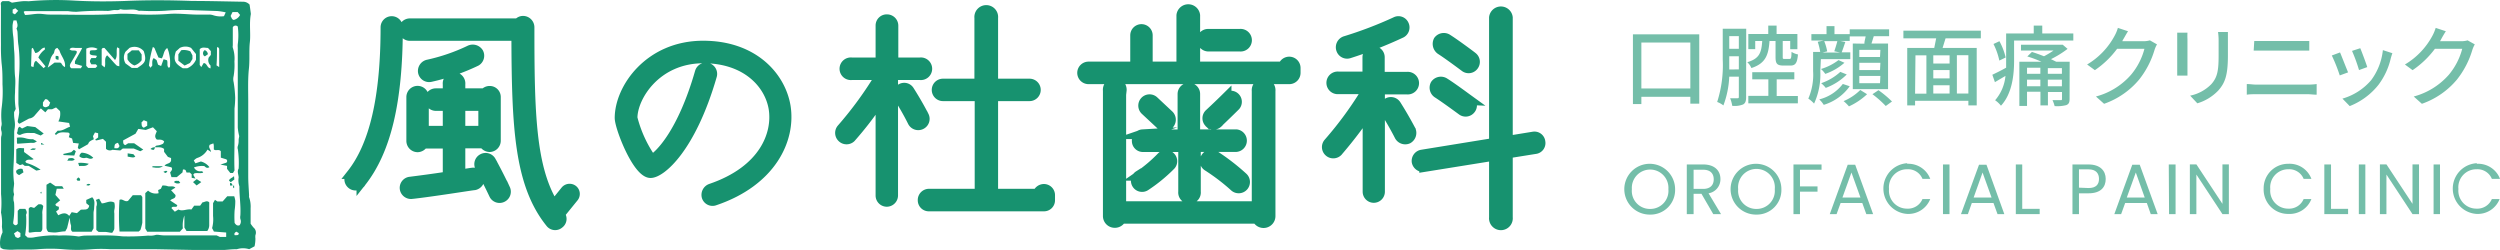 <svg xmlns="http://www.w3.org/2000/svg" viewBox="0 0 260.85 26.08"><defs><style>.cls-1,.cls-2{fill:#17926f;}.cls-2{stroke:#17926f;stroke-miterlimit:10;}.cls-3{fill:#74bea9;}</style></defs><g id="レイヤー_2" data-name="レイヤー 2"><g id="ヘッダー"><path class="cls-1" d="M.27.12H.93l.32.16C1.63.22,2,.16,2.32.13s.46,0,.69,0A31.28,31.28,0,0,1,7.55.05c1.84.11,3.68.12,5.51.05,2.32-.1,4.63-.09,7,0,1.76,0,3.52.05,5.28.08a.92.92,0,0,1,.7.3c.05.32.09.62.13.92v.09c-.18,1,0,2-.1,2.91s0,1.85-.1,2.77c-.13,1.23-.06,2.47-.07,3.7,0,2.51,0,5,0,7.53,0,.67.06,1.35.09,2a.57.57,0,0,0,0,.18,2.87,2.87,0,0,1,.16,1.13c0,.52,0,1.05,0,1.63a4.16,4.16,0,0,0,.3.4.68.68,0,0,1,.2.79,1.42,1.42,0,0,0,0,.36q0,.42-.09.81L26,26a2.15,2.15,0,0,0-1.28,0h-.09c-.48,0-1,.08-1.46.09H20.75L16.12,26c-1.55,0-3.1,0-4.64,0a14.41,14.41,0,0,0-1.86,0A16.81,16.81,0,0,1,6.53,26,16,16,0,0,0,4,26c-.91.08-1.82,0-2.73.06A6.13,6.13,0,0,1,.36,26a1.05,1.05,0,0,1-.31-.17,2.43,2.43,0,0,1,.21-1.57c0-.24-.05-.44-.06-.63A5.32,5.32,0,0,0,.11,22.2a.25.25,0,0,1,0-.09,10.62,10.62,0,0,0,0-1.87c0-.63,0-1.27,0-1.9V16.48c0-.63,0-1.27,0-1.9,0-.15,0-.3.05-.45a1.13,1.13,0,0,0,0-.41,1,1,0,0,1,0-.63,1.08,1.08,0,0,0,0-.36,8,8,0,0,1,0-1.39A12.7,12.7,0,0,0,.26,8.8c0-.72,0-1.45-.09-2.16A18,18,0,0,1,.1,4.7C.09,3.34.1,2,.1.61.1.45,0,.27.27.12ZM16.18,15.36h0c.05-.21.22-.16.37-.2A1.38,1.38,0,0,0,17,15c.07-.05.1-.17.13-.24-.25-.27-.55-.16-.77-.2-.32-.32-.09-.59,0-.87l-.4-.41-.75.28-.78-.11-.29.5-1.29.7c0,.25,0,.43.23.49l.29-.19H14l.95.66-.31.17-.68-.28H12.81l-.26.2-.82-.07a.58.58,0,0,1-.67-.1v-.74l-.32-.3c-.25.06-.46.12-.69.16,0,0-.06,0-.12-.08l.31-.23,0-.44-.33-.08-.21.39.09.32c-.24.12-.49.2-.58.46,0,.06-.11.1-.17.14l-.8.45-.12-.17.1-.44-.59-.06-.11-.46-.34-.13.1-.36-.15-.13c-.45,0-.92-.13-1.29.26l-.12-.13.3-.33c.51.06.85-.27,1.29-.41l-.1-.39-1.12-.16a1.66,1.66,0,0,0,.17-1.08l-.41-.38-.42.19-.43,0-.27.32-.47-.41L3.66,12a.9.9,0,0,1-.63.37l-1,.54a.28.28,0,0,1-.17-.33A6.7,6.7,0,0,0,2,11.76c0-.35-.08-.7-.08-1,0-.94,0-1.88.06-2.82a15.38,15.38,0,0,0-.05-3.18c-.08-.49-.07-1-.11-1.47a1.65,1.65,0,0,0-.1-.32c.21-.29.06-.56,0-.84H1.41a3,3,0,0,0-.1.52,7.27,7.27,0,0,0,.07,1.14c.07.5.05,1,.1,1.52.08.88,0,1.78.09,2.67.07.55,0,1.11,0,1.67a7.65,7.65,0,0,0,.07,1.72l-.17.33v.26c0,.35.09.7.09,1.05s-.08.54-.08.81c0,1.22,0,2.43-.08,3.65a10.13,10.13,0,0,0,.07,1.65c0,.38-.14.75,0,1.13,0,.08-.05.2-.06.31a1.61,1.61,0,0,0,0,.31c0,.1.06.21.06.31a8.92,8.92,0,0,1-.08,1.93.67.67,0,0,0,0,.24c.18.21.32.19.46,0V22l.2-.21h.59c.12.19.21.36.09.57a.36.36,0,0,0,0,.18,9.31,9.31,0,0,1-.11,2l.26.24a2.29,2.29,0,0,0,.59,0A13.17,13.17,0,0,1,5,24.58a7.48,7.48,0,0,1,1.16,0,9.6,9.6,0,0,1,1.93.08.59.59,0,0,0,.23,0,3.35,3.35,0,0,1,.54-.08c1.3,0,2.59-.08,3.89.08a22.53,22.53,0,0,0,2.72-.08,1.92,1.92,0,0,0,.82-.08c.06,0,.15,0,.22,0a5.43,5.43,0,0,0,.55.06h5.54l.34.16h.66v-.46l-1.28-.1-.19-.36a3.47,3.47,0,0,0,.1-1.27c0-.43,0-.87,0-1.33l.2-.35.25.17h.55l.48-.54h.73a2.66,2.66,0,0,1,.11.47,6.86,6.86,0,0,1-.07,1,9.6,9.6,0,0,0,0,1.31c.14.21.28.33.52.24a.66.66,0,0,0,.08-.65.92.92,0,0,1,0-.37c.06-1-.1-1.93-.1-2.91,0,0,0-.1,0-.13a1.89,1.89,0,0,1-.08-.91c0-.31-.19-.63,0-.94a10.1,10.1,0,0,0-.08-2,.55.55,0,0,1,0-.36,1.75,1.75,0,0,0,.08-.59c0-.17.05-.33.06-.44a5.44,5.44,0,0,1-.15-.9q0-4.15,0-8.32a2.29,2.29,0,0,1,0-.37,7.07,7.07,0,0,0,0-1.84.32.32,0,0,0-.52.08V4.74a.58.58,0,0,0,0,.23,3.57,3.57,0,0,1,.17,1.45,7,7,0,0,1-.08,1.51,1.3,1.3,0,0,0,0,.65,12.85,12.85,0,0,1,.16,1.63,10.32,10.32,0,0,1-.07,1.1c0,1.06,0,2.13,0,3.2s-.05,2.13,0,3.27l-.16.27h-.28l-.34-.43,0-.31L23,17.17l.6-.19a.21.21,0,0,0,0-.36l-.56-.17v-.67c-.22-.26-.52,0-.73-.19v-.28c0-.1,0-.21-.05-.35l-.37.14c-.19.29.1.47.13.75l-.37-.24a1.87,1.87,0,0,1-1.1.88,1.25,1.25,0,0,0-.33.26l.17.29.57-.19a1.62,1.62,0,0,1,.89.59c-.26.17-.4,0-.53-.11a2.34,2.34,0,0,0-1.08.14.72.72,0,0,0,.64.41c.1,0,.25-.07.32.13-.31.12-.62,0-.92.08l-.12.14.23.4L20,18.55,20,18.19,19.8,18l-.34,0c-.1-.3-.1-.3-.37-.32l-.05.31-.59.49h-.56L17.75,18c.11-.17.3-.31.14-.54l-.72-.17c.19-.27.58-.17.68-.53l0-.27-.33-.12-.4-.53v-.3C16.8,15.29,16.48,15.4,16.18,15.36ZM23.55,1.29a6.75,6.75,0,0,0-.87-.14l-2.45-.08a21.51,21.51,0,0,0-3,.05,21.68,21.68,0,0,1-2.55,0,.58.58,0,0,1-.23,0c-.59-.27-1.23,0-1.83-.15h-.09c-.2.14-.43.06-.64.08s-.42.08-.63.09A29,29,0,0,0,8,1.23a5.49,5.49,0,0,1-.91-.07c-1.51,0-3,0-4.51,0,0,0,0,0-.11.08l.14.32c.47,0,.91-.11,1.36-.12s.79.08,1.19.08c2.41,0,4.82.1,7.23-.08a16.75,16.75,0,0,1,2.12.07,27.47,27.47,0,0,0,3.14-.06c.92-.07,1.85.05,2.77.07h1.39a1.4,1.4,0,0,1,.41.06,2.46,2.46,0,0,0,1.15.11ZM17.63,7.08s.11-.09.11-.14a6.78,6.78,0,0,0,0-.78,6.58,6.58,0,0,0-.14-.75,3.45,3.45,0,0,0-.15-.4c-.4.28-.34.74-.57,1.08L16.53,6c-.15-.35-.28-.67-.42-1,0,0-.09-.06-.16-.1a11.13,11.13,0,0,0-.41,1.94l.16.23.19-.23c0-.29-.05-.56.15-.78l.3.21.15.48.32.14.26-.71.36.11C17.54,6.61,17.36,6.9,17.63,7.08Zm2.82-.85V5.64L19.94,5A1.31,1.31,0,0,0,18.76,5l-.41.37c-.33,1,0,1.3.72,1.75h.47A1.72,1.72,0,0,0,20.45,6.23ZM15,5.34A1.26,1.26,0,0,0,13.51,5l-.41.39a1.18,1.18,0,0,0,0,1.23l.65.47h.58C15.08,6.59,15.35,6.42,15,5.34ZM10.61,6.78l.3.25c.18-.42-.11-.9.27-1.26l.34.35c.21.24.41.48.64.7.05.06.17.06.29.1V5.06l-.22-.13c-.14.45.08.94-.23,1.33L10.9,5l-.18,0-.11.12ZM21.7,5c-.28,0-.6-.13-.86.13V6.78L21,7l.25-.42c.36,0,.34.52.72.55l0-.29A.78.78,0,0,1,21.78,6L22,5.73v-.4ZM6,5c-.42.09-.25.47-.46.65a1.59,1.59,0,0,0-.31.64c-.08.22-.15.45-.25.77l.71-.53h.6l.12.09a1.3,1.3,0,0,0,.15.23A.83.83,0,0,0,6.78,7c.09-.69-.4-1.13-.56-1.69C6.19,5.22,6.06,5.13,6,5ZM3.43,5c-.06,0-.13.08-.13.11l-.06,1.8L3.49,7c.09-.52.09-.52.27-.66l.79.77.2-.18L4,6a2.08,2.08,0,0,1,.68-.83l0-.2c-.42,0-.53.54-1,.56ZM9,5.08V6.87l.2.22c.27,0,.5,0,.73,0,.07,0,.13-.11.23-.2L10,6.71H9.53c-.19-.31-.19-.34,0-.65H10l.12-.22c-.26-.11-.56,0-.75-.22,0-.16,0-.31.06-.34.31-.1.57.06.75-.18A1.28,1.28,0,0,0,9,5.08Zm-.42,1.8-.76-.22,0-.27c.23-.42.44-.78.64-1.15A2.63,2.63,0,0,0,8.57,5c-.26,0-.47,0-.68,0s-.46-.1-.63.14c.22.24.5.05.74.2a.58.58,0,0,1,0,.19c-.2.36-.41.71-.62,1.06-.1.18-.16.37.06.53h1ZM25.05,1.56l-.25-.3h-.54l-.2.41c.1.15.11.35.32.41A1,1,0,0,0,25.05,1.56ZM22.87,7c0-.67,0-1.28,0-1.89,0-.06-.07-.12-.12-.19s-.11.08-.11.11c0,.59,0,1.19-.05,1.79ZM5.24,10.7c-.18-.14-.25-.4-.53-.34l-.23.33v.36c.23.25.43.1.62,0ZM1.82,24.11l-.36.24.16.38.26.11.25-.14v-.39ZM15,13.33l.36-.21v-.43L15,12.54l-.24.24C14.8,13,14.72,13.19,15,13.33ZM12.31,14.9c-.33.1-.35.14-.38.56.2,0,.42.1.54-.23ZM1.56,1.5l.34-.37L1.6.86,1.32,1v.37Zm23.1,22.67c-.19.12-.25.22-.17.37.34,0,.42,0,.42-.22Z"/><path class="cls-1" d="M15.16,20.15l.29-.26a1.21,1.21,0,0,0,1.1.27l-.05-.33.29-.14.15-.33a1.38,1.38,0,0,1,.51.05c.27.12.6-.08.85.17l-.45.27.46.5c.05.42-.38.34-.55.57l.73.48c0,.37-.5,0-.6.32l.35.37.38-.23c.43.23.87-.09,1.35,0l.29-.4h.62l.25-.35c.22,0,.44-.24.7,0a2.66,2.66,0,0,1,0,.3c0,.68,0,1.36,0,2a1.07,1.07,0,0,1-.2.69H19.46l-.22-.36V22.48a3.09,3.09,0,0,0-.16,1.35l-.32.35h-3.4l-.2-.34Z"/><path class="cls-1" d="M6.08,22.46c.42-.21.8-.34,1.14.07l.26-.39.55.1.39-.35c.32-.08.78.13.89-.43L9,21.2l0-.34.62-.28c.34.34.21.76.2,1.14,0,.17-.06.33-.06.5,0,.52,0,1.05,0,1.6l-.2.36h-2c-.27-.19-.08-.49-.17-.73s-.06-.48-.13-.72L7,23.8l0,0-.19.34c-.37,0-.72.1-1.07.12a5.21,5.21,0,0,1-.7-.06.69.69,0,0,1-.19-.49c0-1.47,0-2.94,0-4.43l.38-.23.56.38h.7l.16.26-.73,0-.14.65.5.56-.49.4c0,.24.2.21.35.28v.26l-.29.23Z"/><path class="cls-1" d="M14.65,24l-.18.16h-2a23.6,23.6,0,0,1,0-3.3c.3-.18.52.25.89.1l.49-.59h.88c0,.06.12.14.12.22,0,.88,0,1.76,0,2.65A5.78,5.78,0,0,1,14.65,24Z"/><path class="cls-1" d="M10,20.86l.34-.13.28.49c.42,0,.85-.35,1.31-.08a1.63,1.63,0,0,1,0,.76,1.16,1.16,0,0,0,0,.37c0,.48,0,1,0,1.44,0,.24,0,.24-.22.58-.22,0-.45-.07-.69-.09h-.73L10.05,24V21.74c0-.06,0-.14,0-.18A.79.79,0,0,0,10,20.86Z"/><path class="cls-1" d="M3,21.76c.2-.3.37-.07.57-.07L4,21.32c.15,0,.34-.08.51.18,0,.14-.06.33-.09.52s0,.22,0,.33c0,.47,0,.95,0,1.43,0,.14,0,.29-.18.42H3.71c-.18,0-.36.05-.57.07S3,24.11,3,24Z"/><path class="cls-1" d="M3,17.31H2.59l-.23-.17-.28.09L1.7,17V15.58c.24-.22.51-.1.81-.12v.4l1,.74c-.29.17-.63-.09-.86.25,0,.06.1.16.17.17a5.14,5.14,0,0,1,1.42.69l-.45.09Z"/><path class="cls-1" d="M1.76,13.86c.15-.17,0-.48.29-.64l.25.19.54-.26.84.11.88.67-.31.21-.67-.26H3.17a1.9,1.9,0,0,0-.94.14A.31.31,0,0,1,1.76,13.86Z"/><path class="cls-1" d="M1.75,14.37a2,2,0,0,1,.92.06,2.17,2.17,0,0,0,.77.09l.41.23a1.35,1.35,0,0,1-.29.15,1.71,1.71,0,0,1-.32,0L1.8,15C1.73,14.8,1.8,14.6,1.75,14.37Z"/><path class="cls-1" d="M8.29,16.32c0-.19.09-.28.23-.39a1.83,1.83,0,0,1,1.21.53c-.31.24-.52,0-.76,0A.69.69,0,0,1,8.29,16.32Z"/><path class="cls-1" d="M6.61,16.06l.82-.18.28-.25.2.15-.16.45-1.13-.05Z"/><path class="cls-1" d="M1.69,17.82a.63.63,0,0,1,.66-.19l.1.35L2,18.27C1.81,18.18,1.66,18.08,1.69,17.82Z"/><path class="cls-1" d="M20.14,19l.39-.31L21,19l-.49.35Z"/><path class="cls-1" d="M9.26,17.09c-.31.33-.64.18-1,.24L8.16,17A3.41,3.41,0,0,1,9.26,17.09Z"/><path class="cls-1" d="M14.12,16.34c-.19.12-.19.12-.8,0V16l.6.09Z"/><path class="cls-1" d="M17,17.34c-.25.19-.55.21-1.11.11,0,0,0-.11.05-.11Z"/><path class="cls-1" d="M24.45,18.73l-.38.28-.18-.17c.08-.25.34-.26.53-.46Z"/><path class="cls-1" d="M7.8,16.63c-.22.24-.47.08-.78.15l.14-.26C7.59,16.47,7.59,16.47,7.8,16.63Z"/><path class="cls-1" d="M18.16,19c.12-.21.32-.1.49-.13l.16.21A.57.57,0,0,1,18.16,19Z"/><path class="cls-1" d="M8,18.68l.17-.17c.15.08.23.17.18.34l-.11,0C8.09,18.9,8,18.81,8,18.68Z"/><path class="cls-1" d="M16.18,15.36c-.11.33-.12.33-.48.19a.58.58,0,0,1,.48-.18Z"/><path class="cls-1" d="M17.05,17.93c.23-.12.23-.12.42-.08C17.3,18.1,17.3,18.1,17.05,17.93Z"/><path class="cls-1" d="M3.14,15.64c.25-.19.25-.19.62-.12-.08.05-.13.11-.18.12Z"/><path class="cls-1" d="M24.27,19.36H24v-.27c.19,0,.26.11.24.28Z"/><path class="cls-1" d="M9,19.31c.16-.19.28-.11.44-.1C9.3,19.42,9.17,19.37,9,19.31Z"/><path class="cls-1" d="M24.26,19.37h.17l0,.25h-.08l-.05-.27Z"/><path class="cls-1" d="M4.63,15.08l-.35,0,0-.17Z"/><path class="cls-1" d="M4.29,20.21,4.2,20.1,4.33,20l0,.14Z"/><path class="cls-1" d="M13.9,16.87h.19v0l-.2,0Z"/><path class="cls-1" d="M23.67,18.78h-.1v0h.11Z"/><path class="cls-1" d="M8.67,19h.14v0H8.67Z"/><path class="cls-1" d="M2,21.18l0,0s0,0,0,0l0,0Z"/><path class="cls-1" d="M20.08,5.78v.38l-.26.41-.56.27-.65-.5V5.67l.3-.43a1.67,1.67,0,0,1,.95.12Z"/><path class="cls-1" d="M14.48,5.25l.3.43v.6a1.47,1.47,0,0,1-.76.55,1.44,1.44,0,0,1-.72-.65V5.63l.46-.38Z"/><path class="cls-1" d="M21.69,5.66l-.31.22a.42.42,0,0,1-.12-.08.4.4,0,0,1,.1-.57A.5.5,0,0,1,21.69,5.66Z"/><path class="cls-1" d="M6.1,6.25c-.32-.07-.32-.07-.29-.42C6.14,5.83,6.14,5.83,6.1,6.25Z"/><path class="cls-2" d="M36.66,18.17c2.38-3,3.55-8,3.55-15.32a.66.66,0,1,1,1.32,0c0,7.71-1.22,12.86-3.83,16.16a.67.67,0,1,1-1-.84Zm23.21,2.42-1.42,1.75a.1.1,0,0,1,0,.07.63.63,0,0,1-.1.94.64.64,0,0,1-.94-.1c-3.27-4.06-3.52-10.1-3.55-19.49H42.77a.67.67,0,0,1,0-1.34H54.06a.66.66,0,0,1,.51-.26.69.69,0,0,1,.69.69c0,8.8.12,14.64,2.53,18.52L59,19.87a.58.58,0,0,1,.79-.07A.56.56,0,0,1,59.87,20.59ZM46.7,18.4V15H44.17a.7.7,0,0,1-.59.38.68.68,0,0,1-.68-.69V10.13a.67.67,0,0,1,1.34,0v3.5H46.7V11.07H45.49a.69.69,0,0,1-.69-.69.67.67,0,0,1,.69-.66H46.7V8.79a.68.68,0,1,1,1.35,0v.93h2.51a.69.69,0,0,1,.53-.25.65.65,0,0,1,.66.66v4.54a.68.68,0,0,1-.66.69.71.71,0,0,1-.61-.38H48.05V18.2c.71-.13,1.22-.2,1.24-.2a.67.67,0,0,1,.76.56.7.7,0,0,1-.55.78c-.18,0-4.42.69-6.55.92a.68.68,0,0,1-.74-.59.66.66,0,0,1,.61-.73C43.84,18.81,45.38,18.61,46.7,18.4ZM44.12,7.54a.7.7,0,0,1,.5-.81A19.81,19.81,0,0,0,49,5.23a.73.73,0,0,1,.94.26.68.68,0,0,1-.25.91,22.09,22.09,0,0,1-4.77,1.65A.67.67,0,0,1,44.12,7.54Zm3.93,6.09h2.36V11.07H48.05Zm3.2,3.17c.73,1.32,1.47,2.87,1.49,2.92a.67.67,0,0,1-.33.89.66.66,0,0,1-.88-.3s-.74-1.58-1.45-2.85a.66.66,0,0,1,.25-.91A.67.67,0,0,1,51.25,16.8Z"/><path class="cls-2" d="M80.7,11.32c-.43-2.59-2.86-5.22-7.3-5.22-4.93,0-7.39,4-7.39,6.21a13.09,13.09,0,0,0,2,4.34c.81-.45,3.17-2.76,5-9.13a.67.67,0,1,1,1.29.38c-2.2,7.61-5.35,10.17-6.42,10.17-1.39,0-3.24-4.79-3.24-5.76,0-3.09,3.09-7.56,8.73-7.56,5.22,0,8.09,3.2,8.62,6.34.56,3.46-1.49,7.85-7.41,9.85a.66.66,0,0,1-.86-.41.71.71,0,0,1,.43-.86C79.69,17.79,81.13,14,80.7,11.32Z"/><path class="cls-2" d="M87.86,14.37a.68.68,0,0,1-.06-.94,38.61,38.61,0,0,0,4.06-5.58h-3a.68.68,0,1,1,0-1.35h3V2.64A.66.66,0,0,1,92.55,2a.68.68,0,0,1,.68.66V6.5H96a.68.68,0,1,1,0,1.35h-2.8V20.38a.68.68,0,0,1-.68.69.67.67,0,0,1-.66-.69v-10a36,36,0,0,1-3.07,4A.68.68,0,0,1,87.86,14.37Zm5.91-4.19A.67.67,0,0,1,94,9.24a.65.65,0,0,1,.91.23c.86,1.35,1.5,2.59,1.52,2.64a.67.67,0,0,1-.3.89.68.68,0,0,1-.92-.28A28,28,0,0,0,93.77,10.18Zm15.15,11.37h-12a.65.65,0,0,1-.66-.66.67.67,0,0,1,.66-.69h5.28V10.05H98.39a.67.67,0,0,1,0-1.34h3.78V1.86a.74.74,0,1,1,1.47,0V8.71h3.78a.67.67,0,0,1,0,1.34h-3.78V20.2h4.62a.7.7,0,0,1,.66-.5.66.66,0,0,1,.66.68v.51A.65.65,0,0,1,108.92,21.55Z"/><path class="cls-2" d="M112.9,7.59a.68.68,0,0,1,.68-.66h4.85V3.69a.67.67,0,1,1,1.34,0V6.93h3.48V1.6a.74.74,0,0,1,1.47,0V6.93h9.14a.68.68,0,0,1,1.34.16v.5a.68.68,0,0,1-.68.69H113.58A.68.68,0,0,1,112.9,7.59ZM117,9.45V21.5h14.11v-12a.74.74,0,1,1,1.47,0V22.54a.74.74,0,0,1-1.42.3H117a.74.74,0,0,1-.68.43.73.73,0,0,1-.74-.73V9.45a.74.74,0,1,1,1.47,0Zm1.83,8.9a15.46,15.46,0,0,0,2.36-2,.66.66,0,0,1,.94,0,.65.65,0,0,1,0,.94,16.36,16.36,0,0,1-2.61,2.13.66.66,0,1,1-.71-1.12Zm.36-4.34h4.18V9.8a.67.67,0,0,1,.69-.66.66.66,0,0,1,.66.66V14H129a.68.68,0,0,1,0,1.35h-4.21V20a.68.68,0,1,1-1.35,0V15.36h-4.18a.65.65,0,0,1-.66-.66A.66.66,0,0,1,119.22,14Zm1.9-1-1.6-1.49a.67.67,0,0,1,.91-1l1.6,1.5a.69.69,0,0,1,0,.94A.64.64,0,0,1,121.12,13Zm4.29-8.83a.67.67,0,0,1,.66-.66h3.32a.68.68,0,1,1,0,1.35h-3.32A.68.68,0,0,1,125.41,4.19Zm1.32,12a22.49,22.49,0,0,1,3,2.31.67.67,0,0,1-.91,1A21.14,21.14,0,0,0,126,17.36a.65.65,0,0,1-.21-.91A.67.67,0,0,1,126.73,16.22Zm-.54-3.37a.66.66,0,0,1,0-.94s.86-.79,1.83-1.75a.66.66,0,0,1,.93.93c-1,1-1.85,1.78-1.85,1.81A.66.66,0,0,1,126.19,12.85Z"/><path class="cls-2" d="M138.65,15.84a.67.67,0,0,1-.05-.94,38.12,38.12,0,0,0,4.06-5.58h-3a.68.68,0,1,1,0-1.35h3v-2a.66.66,0,0,1,1.32,0V8h2.82a.68.68,0,1,1,0,1.35H144V20a.66.66,0,0,1-1.32,0V11.81c-1.59,2.33-3,3.9-3.07,4A.68.68,0,0,1,138.65,15.84Zm1.7-11.57a41.56,41.56,0,0,0,5.25-2,.64.64,0,0,1,.89.28.67.67,0,0,1-.28.91,44.8,44.8,0,0,1-5.45,2.13.67.67,0,0,1-.84-.43A.7.7,0,0,1,140.35,4.27ZM146,14.19s-.61-1.22-1.45-2.54a.66.66,0,0,1,.2-.91.67.67,0,0,1,.94.2c.87,1.37,1.5,2.59,1.53,2.64a.72.72,0,0,1-.31.92A.71.71,0,0,1,146,14.19Zm14.21,1.37-2.87.46v6.67a.74.74,0,1,1-1.47,0V16.27l-7.28,1.17a.71.71,0,0,1-.79-.56.68.68,0,0,1,.56-.76l7.51-1.22V1.83a.74.74,0,0,1,1.47,0V14.67l2.64-.43a.64.64,0,0,1,.76.56A.64.64,0,0,1,160.22,15.56Zm-6.88-5.1a.65.65,0,0,1,.13.94.67.67,0,0,1-.94.13S150.8,10.26,150,9.75a.71.71,0,0,1-.25-.94.72.72,0,0,1,1-.18C151.57,9.14,153.27,10.41,153.34,10.46ZM152.83,7s-1.72-1.29-2.48-1.77a.77.77,0,0,1-.28-1,.72.72,0,0,1,1-.15c.81.51,2.51,1.78,2.56,1.83a.67.67,0,0,1,.15.94A.66.66,0,0,1,152.83,7Z"/><path class="cls-3" d="M177.3,3.58v7.24h-.93V10.1h-5.11v.76h-.88V3.58Zm-.93,5.65V4.44h-5.11V9.23Z"/><path class="cls-3" d="M182.19,10.12c0,.39-.06.64-.32.78a2.37,2.37,0,0,1-1.13.14,3.25,3.25,0,0,0-.22-.79c.34,0,.66,0,.76,0s.15,0,.15-.16V8h-1a9.7,9.7,0,0,1-.61,3,2.41,2.41,0,0,0-.65-.36,12.58,12.58,0,0,0,.58-4.43V3h2.45Zm-.76-2.88V5.87h-1v.38c0,.3,0,.64,0,1Zm-1-3.47V5.09h1V3.77Zm4.2.51c-.1,1.46-.41,2.34-1.89,2.82a1.75,1.75,0,0,0-.43-.61c1.27-.37,1.48-1,1.56-2.21h-.73v.85h-.72V3.55h2.08V2.67h.87v.88h2.17V5.13h-.75V4.28h-.78V5.93c0,.19,0,.22.2.22h.51c.16,0,.19-.09.21-.74a1.82,1.82,0,0,0,.67.27c-.08.92-.28,1.16-.79,1.16h-.72c-.69,0-.83-.21-.83-.9V4.28Zm.75,5.74h2.21v.76h-5.17V10h2.09V8.28h-1.68V7.53h4.39v.75h-1.84Z"/><path class="cls-3" d="M189.93,7.42a7.26,7.26,0,0,1-.65,3.39,3,3,0,0,0-.6-.52,6.26,6.26,0,0,0,.5-2.87v-2h.74a6.29,6.29,0,0,0-.26-1.06l.62-.13H189V3.56h1.58V2.73h.83v.83H193v.71h-1l.54.11c-.13.39-.26.78-.38,1.08h.9v.71h-3.07ZM193,9a5.16,5.16,0,0,1-2.71,1.94,2.79,2.79,0,0,0-.47-.57,4.45,4.45,0,0,0,2.46-1.61Zm-.55-2.45a6,6,0,0,1-2,1.16A2.78,2.78,0,0,0,190,7.2a5.72,5.72,0,0,0,1.83-.93Zm.24,1.22a6.06,6.06,0,0,1-2.19,1.4,3.17,3.17,0,0,0-.48-.49,5.66,5.66,0,0,0,2-1.18Zm-2.35-3.48a5.39,5.39,0,0,1,.31,1.07l-.49.12H192l-.61-.13c.1-.29.24-.74.32-1.06Zm4.47,5.54a7,7,0,0,1-1.89,1.27,4.18,4.18,0,0,0-.56-.55,5.45,5.45,0,0,0,1.74-1.16Zm-.28-5.27c0-.24.09-.51.13-.76H193V3.06h4.11v.72h-1.6c-.09.27-.16.52-.24.76H197V9.3h-3.68V4.54Zm1.67.64H194v.75h2.16Zm0,1.35H194v.76h2.16Zm0,1.37H194v.76h2.16ZM196,9.41a11,11,0,0,1,1.41,1.18l-.65.47a11,11,0,0,0-1.39-1.23Z"/><path class="cls-3" d="M203,4c-.11.34-.22.69-.31,1h3.56v6h-.87v-.48h-5.56v.48H199V5h2.82c.07-.31.14-.67.2-1H198.6v-.8h8.08V4Zm-3.18,5.77H201v-4h-1.14Zm3.6-4h-1.7v.86h1.7Zm0,1.54h-1.7v.87h1.7Zm-1.7,2.45h1.7V8.9h-1.7Zm3.66-4h-1.2v4h1.2Z"/><path class="cls-3" d="M216.33,3.49v.74h-6.18V6.34c0,1.43-.19,3.43-1.37,4.69a2.76,2.76,0,0,0-.61-.57,4.51,4.51,0,0,0,1.08-2.54l-1.1.65-.27-.77c.37-.18.9-.43,1.44-.74,0-.24,0-.49,0-.72V3.49h2.88V2.67h.89v.82Zm-7.72,2.83A7,7,0,0,0,208,4.59l.62-.29A6.6,6.6,0,0,1,209.27,6Zm7.33,4c0,.37-.08.54-.35.65a3.75,3.75,0,0,1-1.21.1,3.52,3.52,0,0,0-.22-.62H215c.12,0,.15,0,.15-.15v-.7h-1.47V11h-.78V9.57H211.5v1.48h-.8V6.44H213a11.51,11.51,0,0,0-1.47-.55l.48-.47c.39.12.83.28,1.26.45a9.26,9.26,0,0,0,1-.6h-3.4v-.6h4.18l.18,0,.5.43A10.38,10.38,0,0,1,214,6.17l.54.27h1.41ZM211.5,7.07V7.7h1.39V7.07ZM212.89,9V8.31H211.5V9Zm2.25-1.89h-1.47V7.7h1.47Zm0,1.89V8.31h-1.47V9Z"/><path class="cls-3" d="M225.06,4.63a3.17,3.17,0,0,0-.25.56A9.18,9.18,0,0,1,223.2,8.3a8.35,8.35,0,0,1-3.66,2.53l-.85-.76a7.36,7.36,0,0,0,3.67-2.28,6.91,6.91,0,0,0,1.39-2.7H220.9a9.52,9.52,0,0,1-2.32,2.23l-.81-.59a7.73,7.73,0,0,0,2.87-3,3.89,3.89,0,0,0,.34-.82l1.06.35c-.18.27-.37.63-.48.81s-.08.15-.12.23h2.19a2.31,2.31,0,0,0,.69-.09Z"/><path class="cls-3" d="M228.24,3.41a6.36,6.36,0,0,0,0,.67V7.15c0,.23,0,.55,0,.74h-1.07c0-.16,0-.48,0-.74V4.08c0-.16,0-.48,0-.67Zm4.22-.07c0,.23,0,.51,0,.84V5.8c0,2.1-.32,2.87-1,3.64a5,5,0,0,1-2.19,1.34l-.75-.8a4.28,4.28,0,0,0,2.21-1.2c.64-.72.76-1.43.76-3V4.18a6.34,6.34,0,0,0-.06-.84Z"/><path class="cls-3" d="M234.43,8.77c.33,0,.69.06,1,.06h5.38a7,7,0,0,0,.91-.06V9.88c-.3,0-.66-.05-.91-.05h-5.38c-.34,0-.71,0-1,.05Zm.78-4.49c.3,0,.66,0,1,0H240c.35,0,.7,0,.95,0v1c-.25,0-.64,0-.95,0h-3.85c-.33,0-.68,0-1,0Z"/><path class="cls-3" d="M245,7.55l-.87.32a17,17,0,0,0-.83-2.08l.86-.32C244.34,5.89,244.79,7.06,245,7.55Zm4.62-2c-.08.23-.13.4-.17.55a7.36,7.36,0,0,1-1.28,2.75,7.2,7.2,0,0,1-3,2.22l-.76-.78a6.2,6.2,0,0,0,3-1.93,6.37,6.37,0,0,0,1.22-3.13ZM247,7l-.86.31a16.84,16.84,0,0,0-.73-2l.86-.28C246.42,5.38,246.87,6.58,247,7Z"/><path class="cls-3" d="M258.22,4.63a3.17,3.17,0,0,0-.25.56,9.18,9.18,0,0,1-1.61,3.11,8.35,8.35,0,0,1-3.66,2.53l-.85-.76a7.41,7.41,0,0,0,3.67-2.28,7,7,0,0,0,1.39-2.7h-2.85a9.58,9.58,0,0,1-2.33,2.23l-.8-.59a7.73,7.73,0,0,0,2.87-3,4.5,4.5,0,0,0,.34-.82l1.06.35c-.18.27-.38.63-.48.81a1.86,1.86,0,0,1-.13.23h2.2a2.24,2.24,0,0,0,.68-.09Z"/><path class="cls-3" d="M172.17,22.39a2.65,2.65,0,1,1,2.61-2.65A2.56,2.56,0,0,1,172.17,22.39Zm0-.59a1.89,1.89,0,0,0,1.91-2.06,1.91,1.91,0,1,0-3.81,0A1.88,1.88,0,0,0,172.17,21.8Z"/><path class="cls-3" d="M177.71,17.16c1.22,0,1.8.67,1.8,1.52a1.48,1.48,0,0,1-1.24,1.49l1.3,2.17h-.81l-1.23-2.12h-.82v2.12H176V17.16Zm0,.55h-1v2h1c.76,0,1.1-.42,1.1-1S178.48,17.71,177.71,17.71Z"/><path class="cls-3" d="M183.27,22.39a2.65,2.65,0,1,1,2.6-2.65A2.56,2.56,0,0,1,183.27,22.39Zm0-.59a1.89,1.89,0,0,0,1.91-2.06,1.92,1.92,0,1,0-3.82,0A1.89,1.89,0,0,0,183.27,21.8Z"/><path class="cls-3" d="M187.13,17.16h2.93v.55h-2.25v1.74h1.83V20h-1.83v2.34h-.68Z"/><path class="cls-3" d="M194.31,21.18h-2.26l-.42,1.16h-.71l1.87-5.15h.78l1.87,5.15h-.71ZM193.18,18l-.94,2.61h1.88Z"/><path class="cls-3" d="M199,17.09a2.44,2.44,0,0,1,2.4,1.57h-.81a1.62,1.62,0,0,0-1.59-1,1.88,1.88,0,0,0-1.9,2.06,1.88,1.88,0,0,0,1.9,2.05,1.64,1.64,0,0,0,1.59-1h.81a2.45,2.45,0,0,1-2.4,1.55,2.65,2.65,0,0,1,0-5.29Z"/><path class="cls-3" d="M202.73,17.16h.68v5.18h-.68Z"/><path class="cls-3" d="M208,21.18h-2.26l-.41,1.16h-.72l1.88-5.15h.78l1.86,5.15h-.71ZM206.86,18l-.93,2.61h1.87Z"/><path class="cls-3" d="M211,17.16v4.63h1.82v.55h-2.49V17.16Z"/><path class="cls-3" d="M217.92,20.17h-1v2.17h-.68V17.16h1.68c1.21,0,1.79.66,1.79,1.51S219.2,20.17,217.92,20.17Zm0-.55c.77,0,1.09-.37,1.09-.95s-.32-1-1.09-1h-1v1.91Z"/><path class="cls-3" d="M224,21.18h-2.26l-.42,1.16h-.71l1.87-5.15h.78l1.87,5.15h-.72ZM222.85,18l-.94,2.61h1.87Z"/><path class="cls-3" d="M226.29,17.16H227v5.18h-.68Z"/><path class="cls-3" d="M232.56,17.15v5.19h-.67l-2.72-4.13v4.13h-.68V17.15h.68l2.72,4.12V17.15Z"/><path class="cls-3" d="M238.77,17.09a2.42,2.42,0,0,1,2.4,1.57h-.81a1.62,1.62,0,0,0-1.59-1,1.88,1.88,0,0,0-1.89,2.06,1.87,1.87,0,0,0,1.89,2.05,1.64,1.64,0,0,0,1.59-1h.81a2.43,2.43,0,0,1-2.4,1.55,2.54,2.54,0,0,1-2.58-2.64A2.55,2.55,0,0,1,238.77,17.09Z"/><path class="cls-3" d="M243.22,17.16v4.63H245v.55h-2.48V17.16Z"/><path class="cls-3" d="M246.12,17.16h.68v5.18h-.68Z"/><path class="cls-3" d="M252.4,17.15v5.19h-.68L249,18.21v4.13h-.68V17.15H249l2.72,4.12V17.15Z"/><path class="cls-3" d="M253.92,17.16h.67v5.18h-.67Z"/><path class="cls-3" d="M258.45,17.09a2.44,2.44,0,0,1,2.4,1.57H260a1.62,1.62,0,0,0-1.59-1,1.88,1.88,0,0,0-1.9,2.06,1.88,1.88,0,0,0,1.9,2.05,1.64,1.64,0,0,0,1.59-1h.81a2.45,2.45,0,0,1-2.4,1.55,2.65,2.65,0,0,1,0-5.29Z"/></g></g></svg>